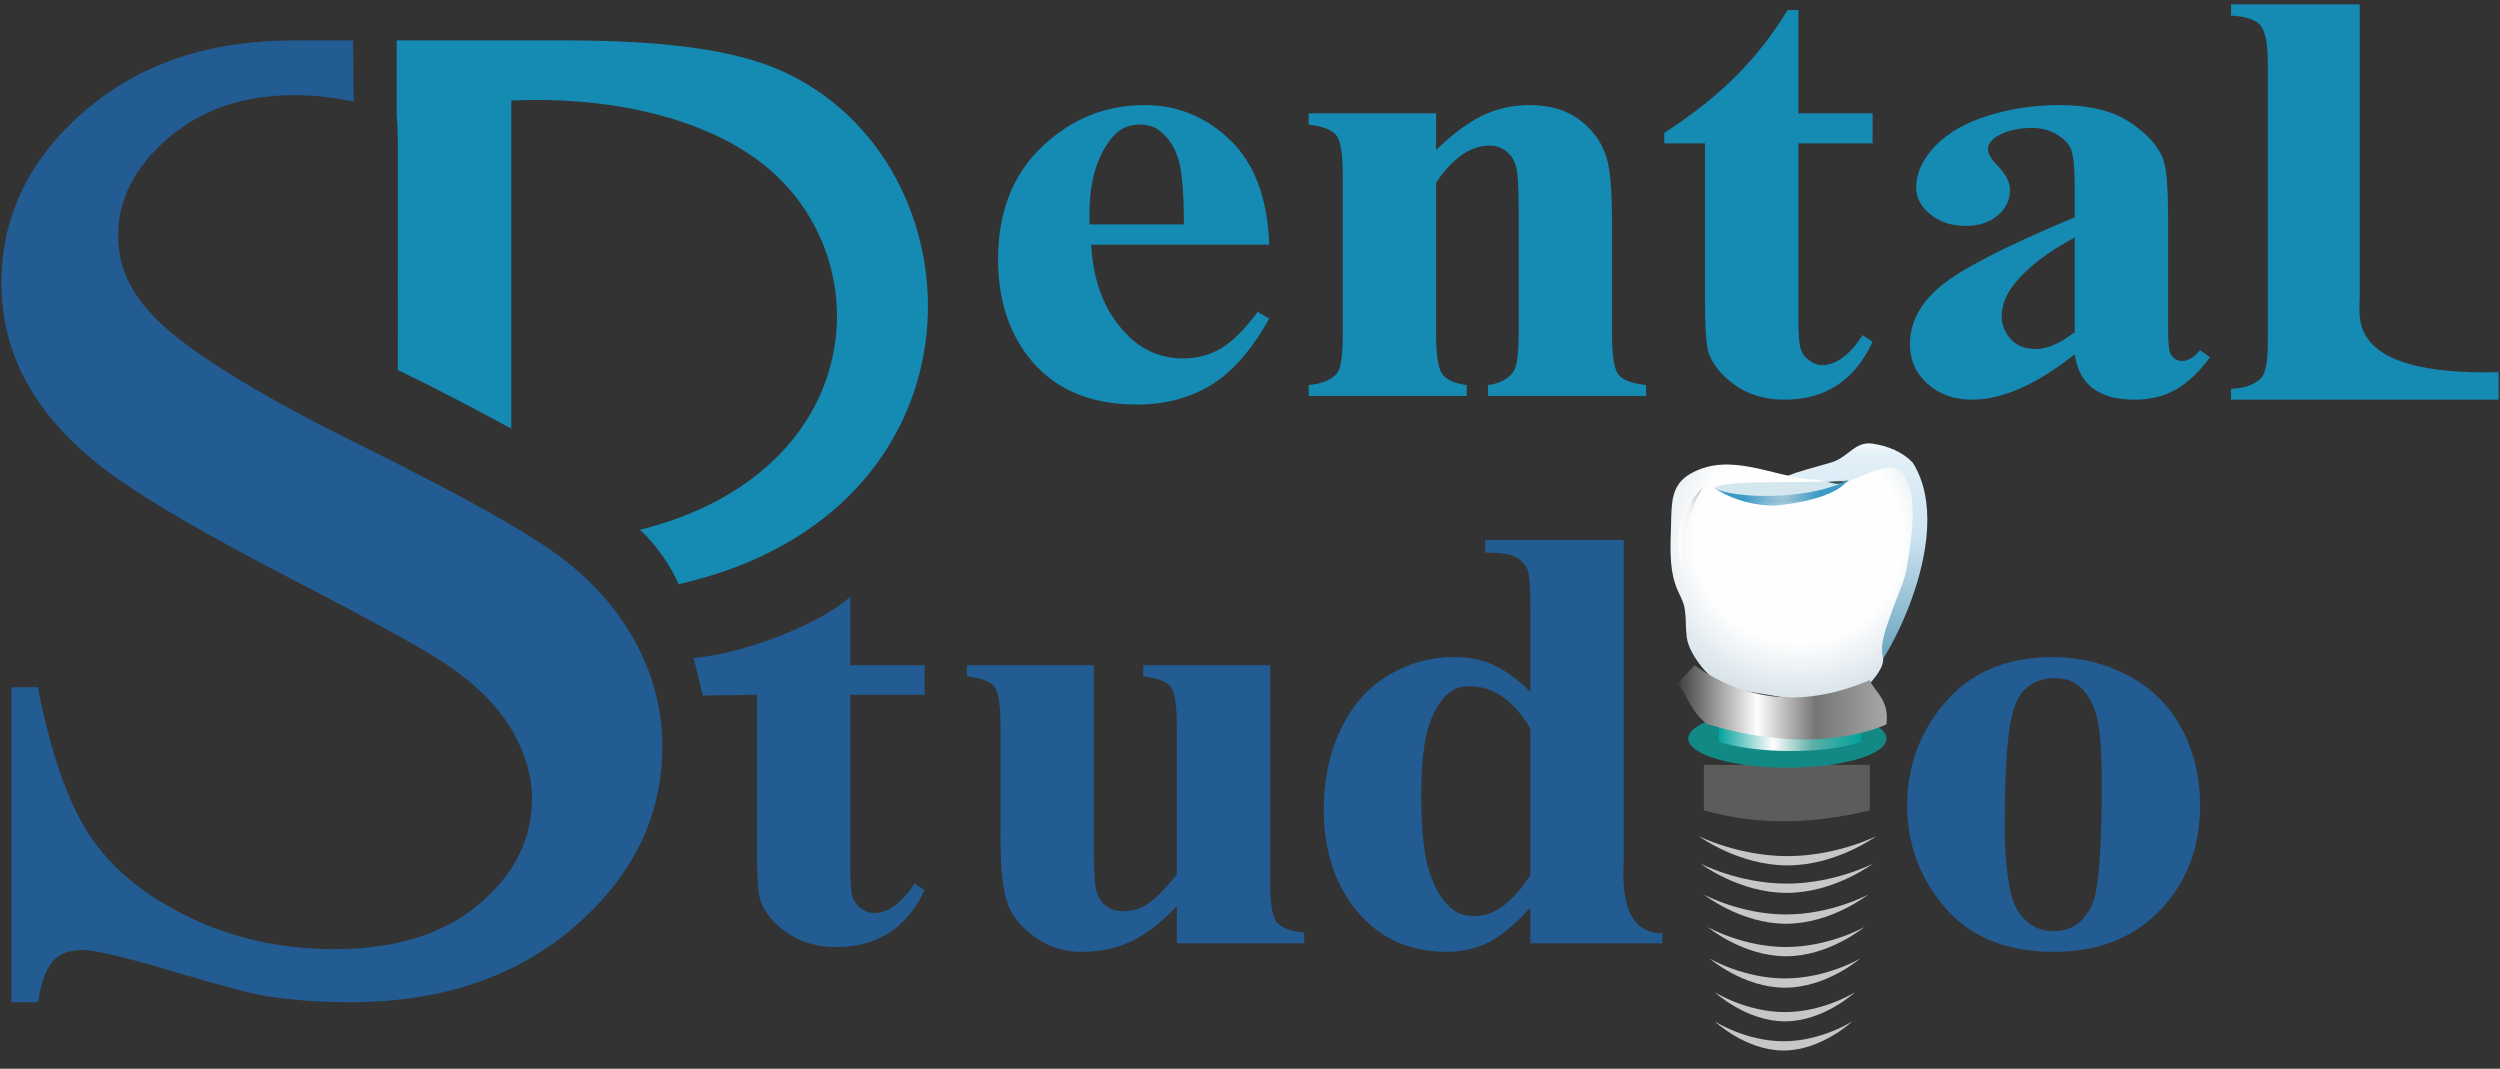 <?xml version="1.0" encoding="UTF-8"?> <svg xmlns="http://www.w3.org/2000/svg" width="131" height="56" viewBox="0 0 131 56" fill="none"><rect x="0" y="0" width="131" height="56" fill="#333333" stroke="none"/><path d="M44.555 31.262V34.857H48.447V36.406H44.555V45.406C44.555 46.245 44.598 46.787 44.685 47.032C44.772 47.277 44.928 47.474 45.153 47.622C45.377 47.771 45.584 47.845 45.772 47.845C46.526 47.845 47.243 47.329 47.925 46.297L48.447 46.645C47.504 48.632 45.968 49.626 43.837 49.626C42.808 49.626 41.934 49.371 41.217 48.861C40.499 48.352 40.039 47.781 39.836 47.148C39.72 46.787 39.662 45.832 39.662 44.284V36.406L36.826 36.446L36.35 34.48C39.085 34.242 43.119 32.619 44.555 31.262V31.262Z" fill="#225C92"></path><path d="M66.559 34.857V46.277C66.559 47.387 66.678 48.077 66.918 48.349C67.157 48.619 67.632 48.794 68.342 48.871V49.432H61.667V47.477C60.884 48.316 60.101 48.926 59.319 49.306C58.535 49.687 57.659 49.877 56.687 49.877C55.774 49.877 54.959 49.623 54.242 49.113C53.524 48.603 53.042 48.013 52.796 47.342C52.549 46.671 52.426 45.49 52.426 43.8V38.032C52.426 36.922 52.313 36.235 52.088 35.97C51.864 35.706 51.389 35.528 50.665 35.438V34.857H57.318V44.825C57.318 45.858 57.376 46.526 57.492 46.829C57.608 47.132 57.786 47.361 58.024 47.516C58.264 47.671 58.535 47.748 58.84 47.748C59.261 47.748 59.644 47.651 59.993 47.458C60.456 47.187 61.014 46.639 61.667 45.813V38.032C61.667 36.922 61.554 36.235 61.329 35.97C61.105 35.706 60.63 35.528 59.906 35.438V34.857H66.559Z" fill="#225C92"></path><path d="M85.085 28.296V45.077C84.851 48.787 86.455 48.868 87.107 48.907V49.429H80.193V47.555C79.367 48.458 78.627 49.071 77.975 49.394C77.322 49.716 76.59 49.877 75.779 49.877C73.692 49.877 72.039 49.045 70.821 47.381C69.85 46.026 69.364 44.368 69.364 42.406C69.364 40.832 69.666 39.425 70.267 38.187C70.868 36.948 71.699 36.012 72.757 35.38C73.814 34.748 74.953 34.431 76.17 34.431C76.953 34.431 77.645 34.567 78.247 34.838C78.848 35.109 79.496 35.58 80.193 36.251V31.857C80.193 30.748 80.141 30.077 80.04 29.844C79.895 29.547 79.682 29.325 79.399 29.176C79.116 29.028 78.591 28.954 77.823 28.954V28.296H85.085ZM80.193 38.187C79.323 36.703 78.264 35.961 77.018 35.961C76.584 35.961 76.228 36.07 75.953 36.29C75.518 36.612 75.163 37.177 74.887 37.983C74.611 38.79 74.474 40.032 74.474 41.709C74.474 43.542 74.626 44.9 74.931 45.784C75.235 46.668 75.656 47.31 76.191 47.71C76.453 47.903 76.815 48 77.279 48C78.308 48 79.28 47.284 80.193 45.851V38.187V38.187Z" fill="#225C92"></path><path d="M107.567 34.431C108.988 34.431 110.311 34.758 111.535 35.409C112.76 36.061 113.692 36.99 114.33 38.196C114.968 39.403 115.287 40.722 115.287 42.154C115.287 44.219 114.692 45.948 113.503 47.342C112.082 49.032 110.119 49.877 107.611 49.877C105.146 49.877 103.252 49.106 101.925 47.564C100.599 46.023 99.936 44.238 99.936 42.212C99.936 40.122 100.614 38.303 101.969 36.755C103.324 35.206 105.19 34.431 107.567 34.431V34.431ZM107.633 35.535C107.038 35.535 106.527 35.735 106.1 36.135C105.672 36.535 105.389 37.325 105.252 38.506C105.114 39.687 105.045 41.322 105.045 43.412C105.045 44.523 105.132 45.561 105.306 46.529C105.437 47.264 105.712 47.826 106.132 48.213C106.552 48.6 107.031 48.794 107.567 48.794C108.089 48.794 108.524 48.665 108.872 48.406C109.321 48.045 109.626 47.549 109.785 46.916C110.017 45.936 110.133 43.942 110.133 40.935C110.133 39.167 110.021 37.954 109.797 37.296C109.571 36.638 109.249 36.161 108.829 35.864C108.524 35.645 108.125 35.535 107.633 35.535V35.535Z" fill="#225C92"></path><path d="M66.51 12.82H57.178C57.284 14.774 57.887 16.322 58.986 17.462C59.814 18.341 60.816 18.78 61.992 18.78C62.729 18.78 63.395 18.603 63.991 18.249C64.586 17.895 65.222 17.259 65.9 16.341L66.51 16.695C65.591 18.334 64.574 19.495 63.46 20.176C62.345 20.858 61.05 21.199 59.573 21.199C57.058 21.199 55.152 20.353 53.857 18.662C52.818 17.298 52.298 15.607 52.298 13.588C52.298 11.123 53.062 9.159 54.591 7.697C56.12 6.235 57.916 5.505 59.98 5.505C61.697 5.505 63.192 6.118 64.466 7.343C65.738 8.569 66.419 10.395 66.51 12.82V12.82ZM62.036 11.759C62.036 10.054 61.931 8.887 61.72 8.258C61.508 7.629 61.178 7.15 60.725 6.822C60.469 6.625 60.131 6.527 59.709 6.527C59.076 6.527 58.564 6.796 58.173 7.334C57.45 8.277 57.089 9.569 57.089 11.208V11.759H62.036Z" fill="#158AB2"></path><path d="M75.251 5.937V7.865C76.092 7.038 76.896 6.439 77.664 6.065C78.432 5.691 79.259 5.505 80.143 5.505C81.216 5.505 82.1 5.77 82.796 6.301C83.492 6.832 83.955 7.491 84.187 8.277C84.376 8.881 84.47 10.041 84.47 11.759V17.521C84.47 18.662 84.586 19.37 84.818 19.645C85.05 19.921 85.528 20.098 86.253 20.176V20.747H77.969V20.176C78.578 20.098 79.019 19.868 79.295 19.488C79.483 19.213 79.578 18.557 79.578 17.521V10.933C79.578 9.713 79.523 8.946 79.415 8.631C79.306 8.317 79.128 8.071 78.882 7.894C78.635 7.717 78.36 7.629 78.056 7.629C77.055 7.629 76.121 8.277 75.251 9.575V17.521C75.251 18.623 75.363 19.321 75.588 19.616C75.812 19.911 76.236 20.098 76.86 20.176V20.747H68.575V20.176C69.272 20.111 69.764 19.908 70.054 19.567C70.257 19.344 70.358 18.662 70.358 17.521V9.162C70.358 8.035 70.242 7.337 70.01 7.068C69.778 6.799 69.3 6.619 68.575 6.527V5.937H75.251V5.937Z" fill="#158AB2"></path><path d="M94.233 0.528V5.937H98.125V7.51H94.233V16.656C94.233 17.508 94.277 18.059 94.364 18.308C94.45 18.557 94.607 18.757 94.831 18.908C95.055 19.059 95.262 19.134 95.451 19.134C96.204 19.134 96.922 18.61 97.603 17.561L98.125 17.914C97.183 19.934 95.647 20.943 93.516 20.943C92.486 20.943 91.613 20.685 90.896 20.166C90.178 19.649 89.717 19.068 89.515 18.426C89.399 18.059 89.341 17.088 89.341 15.515V7.51H87.21V6.96C88.674 6.016 89.924 5.026 90.961 3.99C91.997 2.954 92.899 1.8 93.667 0.528H94.233V0.528Z" fill="#158AB2"></path><path d="M108.715 18.564C106.714 20.15 104.923 20.943 103.344 20.943C102.401 20.943 101.623 20.668 101.006 20.117C100.39 19.567 100.082 18.872 100.082 18.032C100.082 16.905 100.618 15.892 101.691 14.994C102.764 14.096 105.105 12.893 108.715 11.385V9.91C108.715 8.782 108.645 8.074 108.508 7.786C108.37 7.497 108.117 7.245 107.747 7.029C107.377 6.812 106.96 6.704 106.497 6.704C105.728 6.704 105.105 6.855 104.626 7.156C104.322 7.353 104.17 7.576 104.17 7.825C104.17 8.048 104.329 8.323 104.648 8.651C105.097 9.11 105.323 9.55 105.323 9.969C105.323 10.48 105.108 10.92 104.681 11.287C104.253 11.654 103.691 11.837 102.996 11.837C102.271 11.837 101.658 11.638 101.159 11.237C100.658 10.838 100.409 10.369 100.409 9.831C100.409 9.071 100.741 8.343 101.409 7.648C102.075 6.953 103.003 6.422 104.191 6.055C105.38 5.688 106.619 5.505 107.91 5.505C109.461 5.505 110.69 5.803 111.595 6.399C112.501 6.996 113.085 7.642 113.346 8.336C113.52 8.782 113.607 9.799 113.607 11.385V17.128C113.607 17.81 113.635 18.239 113.693 18.416C113.751 18.593 113.838 18.721 113.955 18.799C114.071 18.878 114.201 18.918 114.346 18.918C114.65 18.918 114.962 18.728 115.281 18.347L115.802 18.721C115.223 19.508 114.621 20.075 113.998 20.422C113.375 20.769 112.664 20.943 111.867 20.943C110.925 20.943 110.193 20.747 109.671 20.353C109.149 19.96 108.831 19.363 108.715 18.564V18.564ZM108.715 17.403V12.447C107.308 13.194 106.257 14.001 105.561 14.866C105.112 15.43 104.888 16 104.888 16.577C104.888 17.062 105.076 17.489 105.453 17.856C105.742 18.144 106.155 18.288 106.692 18.288C107.272 18.288 107.946 17.993 108.715 17.403V17.403Z" fill="#158AB2"></path><path d="M123.65 0.227V15.592C123.65 16.642 122.912 19.692 130.925 19.502V20.943H116.906V20.373C117.62 20.347 118.148 20.157 118.49 19.803C118.719 19.567 118.833 18.924 118.833 17.875V3.315C118.833 2.28 118.701 1.614 118.438 1.319C118.173 1.024 117.663 0.856 116.906 0.817V0.227H123.65V0.227Z" fill="#158AB2"></path><path d="M29.165 29.038C27.381 27.744 24.054 25.89 19.182 23.478C13.227 20.536 9.453 18.168 7.861 16.373C6.746 15.167 6.189 13.828 6.189 12.357C6.189 10.445 7.065 8.738 8.817 7.237C10.568 5.737 12.765 4.987 15.409 4.987C16.465 4.987 17.506 5.105 18.534 5.33L18.502 2.118C18.502 2.118 16.396 2.118 15.361 2.118C10.902 2.118 7.24 3.369 4.374 5.869C1.508 8.37 0.075 11.357 0.075 14.828C0.075 16.8 0.56 18.616 1.532 20.278C2.503 21.941 3.936 23.463 5.831 24.846C7.725 26.229 10.902 28.075 15.361 30.384C19.819 32.694 22.541 34.202 23.529 34.908C25.025 35.938 26.124 37.056 26.825 38.262C27.525 39.469 27.876 40.66 27.876 41.836C27.876 43.984 26.944 45.838 25.081 47.397C23.218 48.957 20.694 49.736 17.51 49.736C14.74 49.736 12.192 49.17 9.868 48.037C7.542 46.905 5.815 45.477 4.685 43.756C3.554 42.035 2.654 39.453 1.986 36.011H0.601V52.516H1.986C2.177 51.398 2.455 50.663 2.822 50.31C3.188 49.956 3.689 49.78 4.326 49.78C4.995 49.78 6.579 50.155 9.079 50.905C11.579 51.656 13.227 52.09 14.023 52.207C15.361 52.413 16.794 52.516 18.322 52.516C23.13 52.516 27.064 51.192 30.121 48.544C33.178 45.897 34.706 42.748 34.706 39.1C34.706 37.188 34.229 35.357 33.273 33.606C32.318 31.856 30.948 30.334 29.165 29.038V29.038Z" fill="#225C92"></path><path d="M40.913 3.693C38.362 2.56 34.559 2.118 29.61 2.118H20.786V6.064C20.825 6.506 20.846 7.003 20.846 7.572L20.844 19.388C22.704 20.28 24.694 21.325 26.791 22.458V5.269C31.634 5.038 36.499 6.04 39.687 8.373C46.309 13.222 45.596 24.743 33.529 27.763C34.289 28.425 35.163 29.661 35.558 30.612C52.298 26.826 51.671 8.468 40.913 3.693V3.693Z" fill="#158AB2"></path><path d="M92.744 26.226C92.744 26.226 98.828 23.014 99.375 28.041L96.892 34.696C96.892 34.696 96.281 35.927 97.564 35.785C98.415 35.691 102.722 28.18 100.221 24.233C99.688 23.681 98.941 23.37 98.123 23.248C97.195 23.109 96.862 23.961 95.958 24.233C94.293 24.734 92.332 25.056 92.744 26.226V26.226Z" fill="url(#paint0_linear)"></path><path d="M90.913 36.132C89.937 36.095 88.507 34.412 88.385 33.39C88.324 32.952 88.355 32.441 88.294 32.003C88.233 31.455 87.928 31.09 87.775 30.579C87.47 29.666 87.531 28.534 87.562 27.549C87.592 26.344 87.562 25.431 88.538 24.847C90.643 23.606 92.961 25.029 95.096 25.139C95.95 25.175 96.048 25.527 96.841 25.235C97.42 25.016 99.062 24.153 99.58 24.664C100.587 25.65 100.16 28.206 99.946 29.556C99.825 30.469 99.397 31.236 99.123 32.076C98.848 32.879 98.492 33.68 98.665 34.449C98.856 35.294 96.798 37.069 96.199 36.981L90.913 36.132Z" fill="url(#paint1_radial)"></path><path d="M89.264 26.508C89.264 26.508 91.167 26.184 92.753 28.629C92.753 28.629 90.955 29.934 89.264 26.508Z" fill="white" fill-opacity="0.4"></path><path d="M88.224 29.853C88.224 29.853 87.099 27.538 89.264 25.514C89.264 25.514 88.103 26.953 88.224 29.853Z" fill="url(#paint2_linear)"></path><path d="M89.818 25.554C89.818 25.554 91.008 26.478 92.967 26.494C92.967 26.494 96.048 26.293 96.841 25.138C94.843 26.246 90.69 26.142 89.818 25.554Z" fill="url(#paint3_radial)"></path><path d="M89.818 25.554C89.818 25.554 91.067 26.32 93.025 26.336C93.025 26.336 96.048 26.293 96.841 25.138C94.854 25.402 90.669 25.077 89.818 25.554Z" fill="#4D9EBB" fill-opacity="0.231"></path><path d="M97.977 42.462C94.976 43.195 92.07 43.251 89.282 42.462V40.078H97.977V42.462Z" fill="#5C5C5B"></path><path d="M98.85 38.701C98.85 39.545 96.526 40.229 93.658 40.229C90.79 40.229 88.466 39.545 88.466 38.701C88.466 37.858 90.79 37.174 93.658 37.174C96.526 37.174 98.85 37.858 98.85 38.701Z" fill="#128985"></path><path d="M97.533 38.864C95.591 39.558 91.87 39.479 90.069 38.864V37.039H97.533V38.864Z" fill="url(#paint4_linear)"></path><path d="M88.79 34.857C91.421 36.743 94.561 37.114 97.973 35.636C98.213 36.237 99.013 36.648 98.85 37.954C98.238 38.243 94.848 39.598 89.429 37.93C88.571 37.248 88.425 36.495 87.932 35.796L88.79 34.857V34.857Z" fill="url(#paint5_linear)"></path><path d="M98.311 43.818C98.311 43.818 96.231 45.347 93.666 45.347C91.101 45.347 89.022 43.818 89.022 43.818C89.022 43.818 91.101 44.861 93.666 44.861C96.231 44.861 98.311 43.818 98.311 43.818Z" fill="#C6C7C7"></path><path d="M98.136 45.258C98.136 45.258 96.116 46.787 93.624 46.787C91.132 46.787 89.112 45.258 89.112 45.258C89.112 45.258 91.132 46.302 93.624 46.302C96.116 46.302 98.136 45.258 98.136 45.258Z" fill="#C6C7C7"></path><path d="M97.894 46.875C97.894 46.875 95.966 48.404 93.588 48.404C91.21 48.404 89.282 46.875 89.282 46.875C89.282 46.875 91.21 47.918 93.588 47.918C95.966 47.918 97.894 46.875 97.894 46.875Z" fill="#C6C7C7"></path><path d="M97.689 48.58C97.689 48.58 95.853 50.108 93.588 50.108C91.323 50.108 89.487 48.58 89.487 48.58C89.487 48.58 91.323 49.623 93.588 49.623C95.853 49.623 97.689 48.58 97.689 48.58Z" fill="#C6C7C7"></path><path d="M97.479 50.226C97.479 50.226 95.712 51.755 93.531 51.755C91.35 51.755 89.582 50.226 89.582 50.226C89.582 50.226 91.35 51.27 93.531 51.27C95.712 51.27 97.479 50.226 97.479 50.226Z" fill="#C6C7C7"></path><path d="M97.21 51.99C97.21 51.99 95.563 53.519 93.531 53.519C91.499 53.519 89.851 51.99 89.851 51.99C89.851 51.99 91.499 53.033 93.531 53.033C95.563 53.033 97.21 51.99 97.21 51.99Z" fill="#C6C7C7"></path><path d="M97.063 53.519C97.063 53.519 95.449 55.047 93.457 55.047C91.466 55.047 89.851 53.519 89.851 53.519C89.851 53.519 91.466 54.562 93.457 54.562C95.449 54.562 97.063 53.519 97.063 53.519Z" fill="#C6C7C7"></path><defs><linearGradient id="paint0_linear" x1="97.527" y1="35.927" x2="97.527" y2="23.014" gradientUnits="userSpaceOnUse"><stop stop-color="#5496B2"></stop><stop offset="0.6" stop-color="#CBE3F1"></stop><stop offset="0.941" stop-color="#E4F0F8"></stop><stop offset="1" stop-color="#FEFEFE"></stop></linearGradient><radialGradient id="paint1_radial" cx="0" cy="0" r="1" gradientUnits="userSpaceOnUse" gradientTransform="translate(94.255 28.261) scale(13.959)"><stop stop-color="#FEFEFE"></stop><stop offset="0.388" stop-color="#FEFEFE"></stop><stop offset="0.69" stop-color="#C8D8E2"></stop><stop offset="1" stop-color="#389AC9"></stop></radialGradient><linearGradient id="paint2_linear" x1="87.1" y1="27.683" x2="89.263" y2="27.683" gradientUnits="userSpaceOnUse"><stop stop-color="#FEFEFE"></stop><stop offset="0.38" stop-color="#FEFEFE"></stop><stop offset="0.678" stop-color="#F2F2F3"></stop><stop offset="1" stop-color="#B3B1AD"></stop></linearGradient><radialGradient id="paint3_radial" cx="0" cy="0" r="1" gradientUnits="userSpaceOnUse" gradientTransform="translate(93.331 25.82) scale(1.985)"><stop stop-color="#C8D8E2"></stop><stop offset="1" stop-color="#389AC9"></stop></radialGradient><linearGradient id="paint4_linear" x1="90.069" y1="38.198" x2="97.533" y2="38.198" gradientUnits="userSpaceOnUse"><stop stop-color="#04A29C"></stop><stop offset="0.38" stop-color="#FEFEFE"></stop><stop offset="0.659" stop-color="#5AAFA8"></stop><stop offset="1" stop-color="#04A29C"></stop></linearGradient><linearGradient id="paint5_linear" x1="87.932" y1="36.803" x2="98.872" y2="36.803" gradientUnits="userSpaceOnUse"><stop stop-color="#3E3E3E"></stop><stop offset="0.38" stop-color="#FEFEFE"></stop><stop offset="0.659" stop-color="#757575"></stop><stop offset="1" stop-color="#A6A7A7"></stop></linearGradient></defs></svg> 